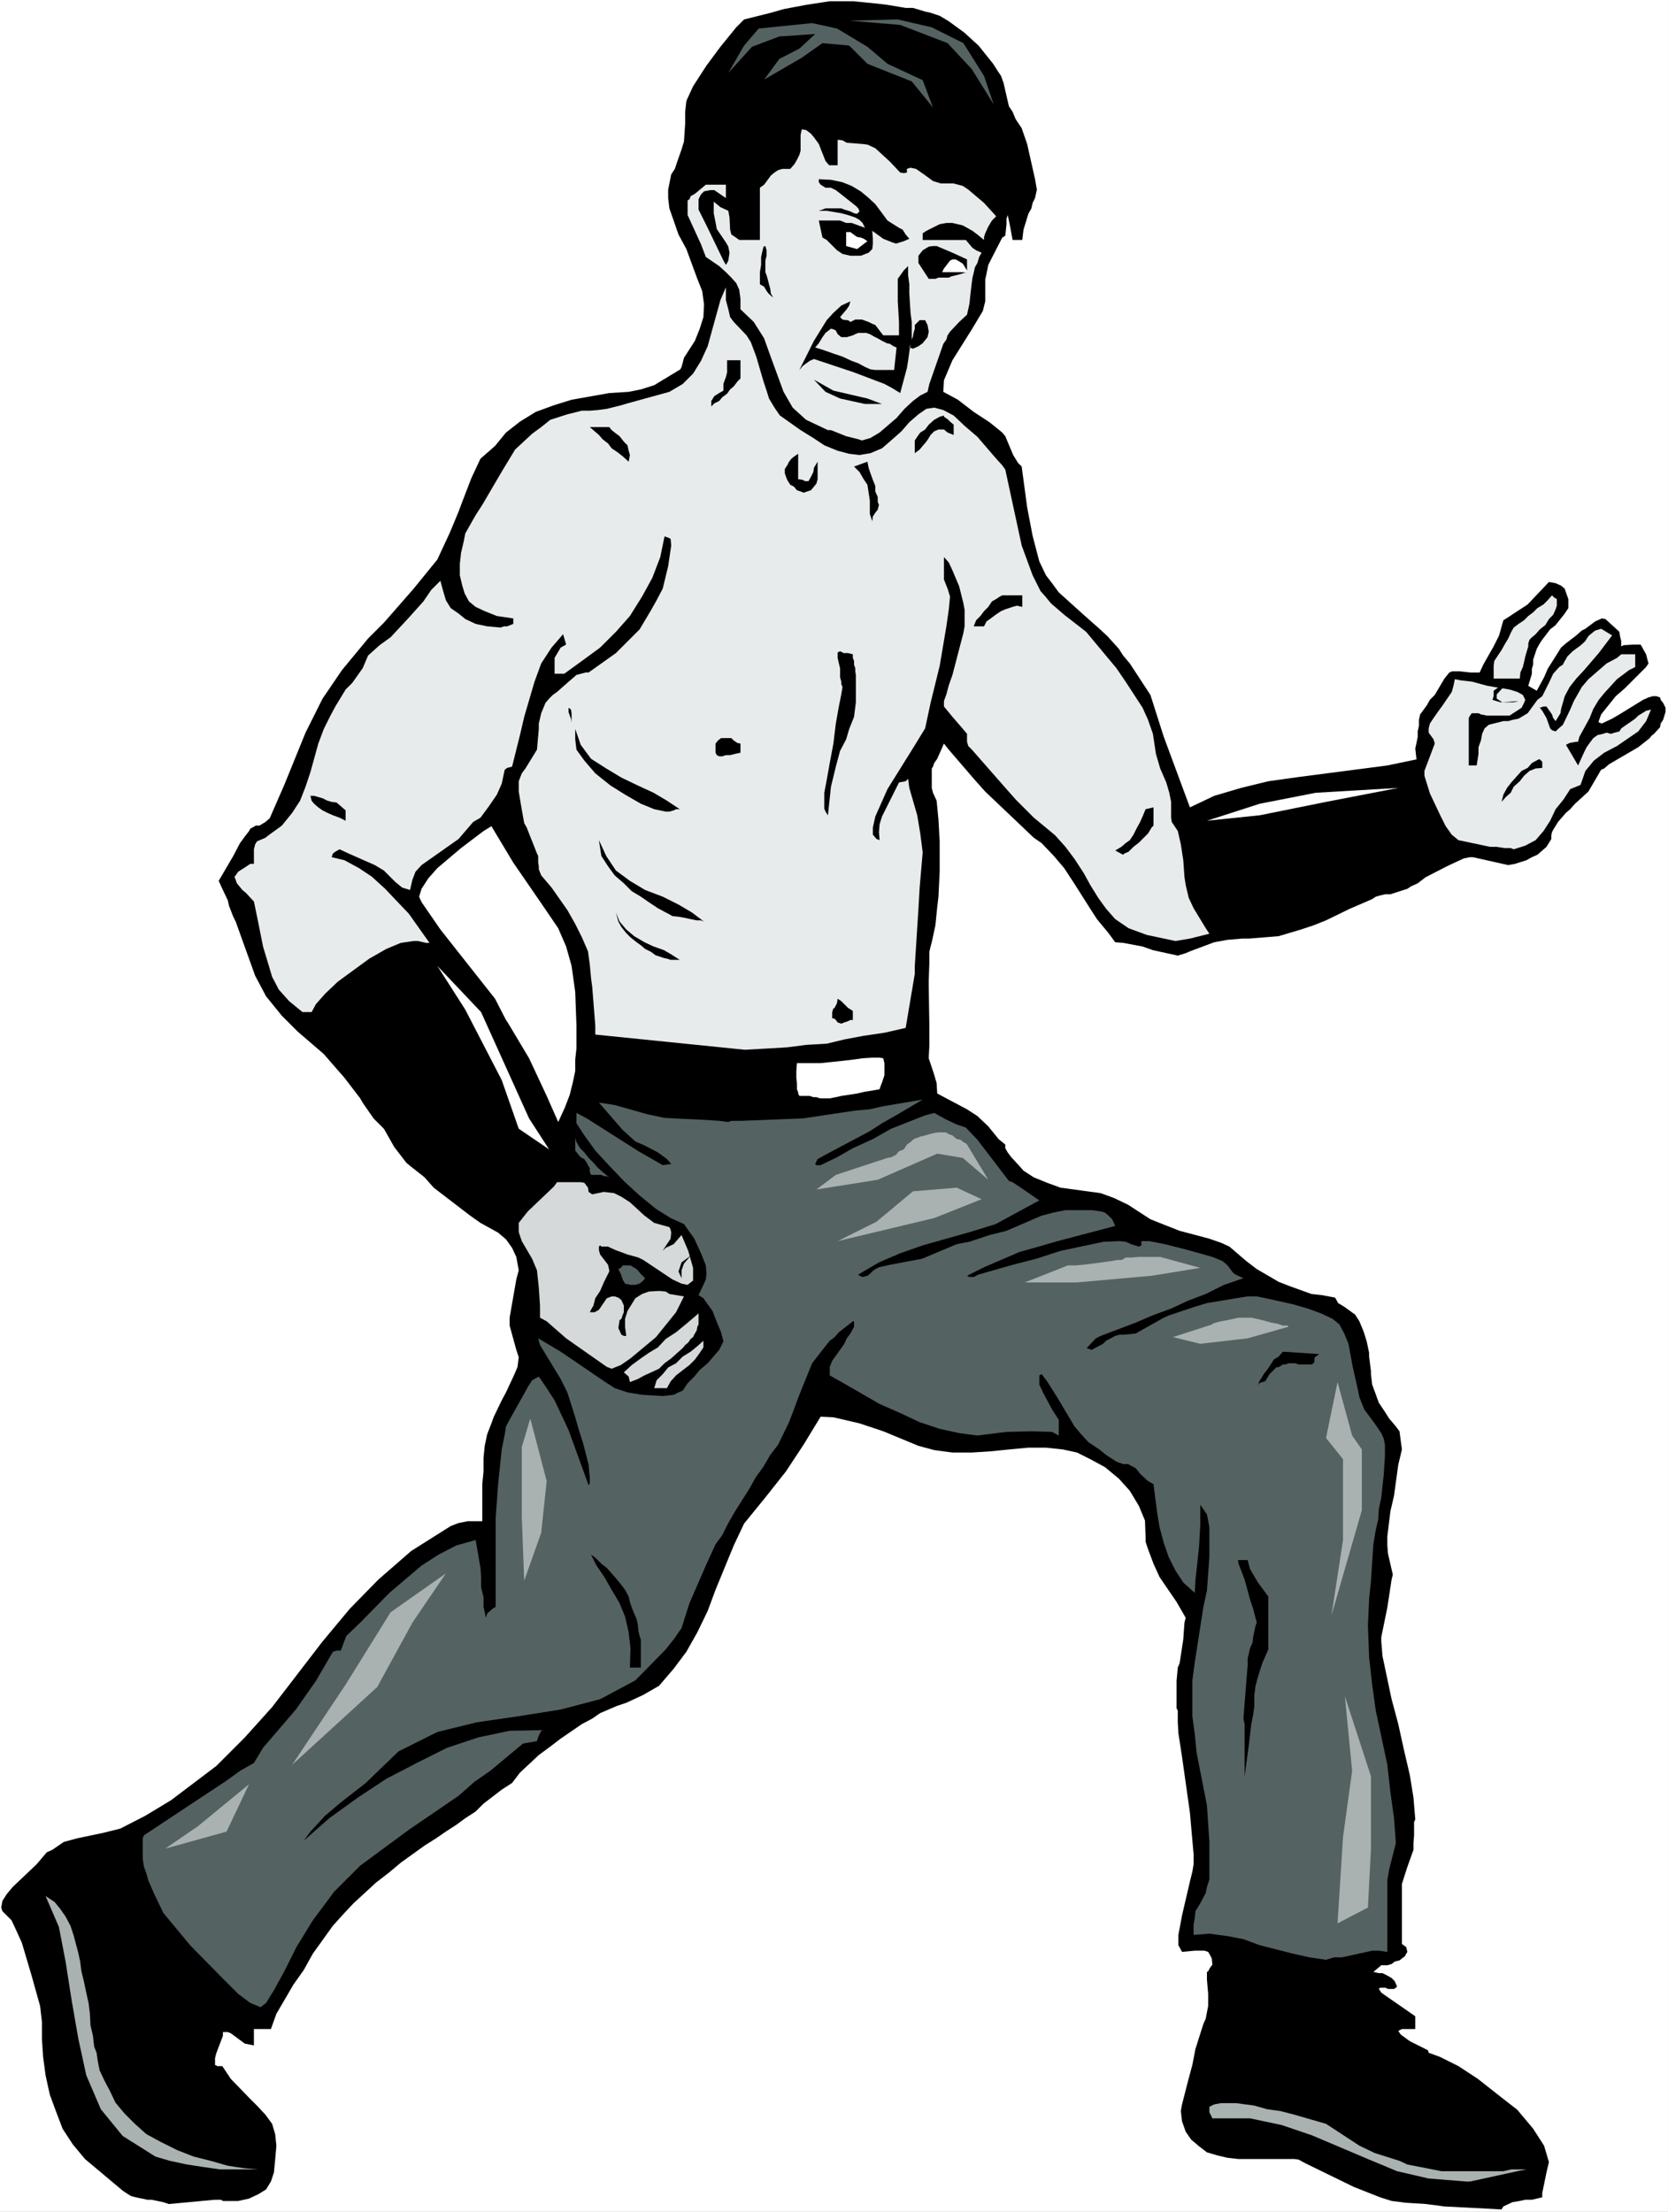 <?xml version="1.0" encoding="UTF-8" standalone="no"?>
<svg
   version="1.0"
   width="117.402mm"
   height="155.668mm"
   id="svg57"
   sodipodi:docname="Martial Arts 29.wmf"
   xmlns:inkscape="http://www.inkscape.org/namespaces/inkscape"
   xmlns:sodipodi="http://sodipodi.sourceforge.net/DTD/sodipodi-0.dtd"
   xmlns="http://www.w3.org/2000/svg"
   xmlns:svg="http://www.w3.org/2000/svg">
  <rect width="100%" height="100%" fill="#333333" stroke="none"/>
  <sodipodi:namedview
     id="namedview57"
     pagecolor="#ffffff"
     bordercolor="#000000"
     borderopacity="0.25"
     inkscape:showpageshadow="2"
     inkscape:pageopacity="0.0"
     inkscape:pagecheckerboard="0"
     inkscape:deskcolor="#d1d1d1"
     inkscape:document-units="mm" />
  <defs
     id="defs1">
    <pattern
       id="WMFhbasepattern"
       patternUnits="userSpaceOnUse"
       width="6"
       height="6"
       x="0"
       y="0" />
  </defs>
  <path
     style="fill:#ffffff;fill-opacity:1;fill-rule:evenodd;stroke:none"
     d="M 0,588.353 H 443.723 V 0 H 0 Z"
     id="path1" />
  <path
     style="fill:#000000;fill-opacity:1;fill-rule:evenodd;stroke:none"
     d="m 135.25,272.281 5.494,9.211 4.686,10.019 3.07,6.948 1.777,-3.878 1.293,-3.393 0.808,-3.232 0.646,-3.07 v -3.07 l 0.323,-2.909 v -6.14 l -0.323,-8.888 -0.97,-6.948 -1.454,-5.171 -2.101,-4.848 -3.07,-4.525 -3.878,-5.656 -5.009,-7.272 -5.817,-9.695 -2.101,1.293 -5.979,4.525 -6.302,5.333 -2.424,2.747 -1.777,2.747 -0.646,2.101 0.646,1.454 5.009,7.272 14.543,18.421 2.909,5.656 0.646,0.97 -39.428,19.876 -4.201,-5.494 -3.393,-3.878 -2.101,-2.424 -6.948,-5.979 -4.201,-4.201 -4.201,-5.171 -2.909,-5.494 -5.171,-14.382 -0.646,-1.293 -1.131,-2.909 -0.323,-1.454 -1.454,-3.07 -0.97,-2.101 3.878,-6.625 1.777,-3.393 1.293,-1.778 1.131,-1.454 0.323,-0.646 0.646,-0.323 0.808,-0.485 h 0.97 l 1.616,-0.97 1.131,-0.97 3.878,-8.888 5.656,-13.897 4.524,-9.049 5.171,-7.595 6.948,-8.403 4.201,-4.201 7.918,-9.049 6.302,-7.756 3.232,-6.948 1.293,-3.07 1.131,-2.747 0.97,-2.585 2.424,-6.302 2.424,-5.171 3.878,-3.393 2.909,-3.555 3.717,-2.909 4.201,-2.585 4.848,-1.778 4.686,-1.454 10.018,-1.778 5.171,-0.323 3.232,-0.646 3.555,-1.131 6.948,-4.201 0.323,-0.646 0.323,-1.131 0.323,-1.293 2.909,-4.525 1.293,-3.232 0.97,-3.07 0.162,-3.393 -0.485,-3.555 -1.293,-3.232 -2.909,-7.918 -2.101,-3.878 -1.293,-3.717 -1.131,-3.232 -0.323,-2.747 v -2.262 l 0.808,-4.04 0.97,-1.454 0.646,-1.939 1.131,-3.232 0.646,-2.101 0.323,-4.848 v -3.07 l 0.323,-2.909 1.777,-3.878 3.555,-5.494 3.717,-5.009 4.201,-5.171 2.101,-2.101 7.11,-1.778 3.393,-0.97 3.393,-0.646 2.585,-0.485 6.302,-0.97 h 6.14 l 6.625,0.646 2.585,0.323 4.848,0.808 h 0.97 0.97 l 3.232,0.97 1.454,0.323 2.424,0.808 2.424,1.454 4.201,3.07 2.101,1.939 1.616,1.454 3.878,4.848 1.131,1.778 0.97,1.454 0.646,1.778 1.454,6.302 0.97,1.454 0.808,1.939 1.616,2.424 1.454,4.201 2.101,9.372 0.485,2.747 -0.485,2.262 -0.646,1.293 -0.323,1.454 -0.808,1.454 -1.293,4.201 -0.323,2.747 h -2.585 l -0.646,-3.555 -0.646,-3.07 -0.323,0.97 v 1.454 l -0.323,3.07 -0.808,0.485 -3.717,7.272 -0.485,2.424 -0.323,1.454 v 3.07 1.293 1.454 l -0.646,2.585 -2.909,4.848 -5.171,8.241 -2.262,5.333 -0.162,3.07 3.878,2.101 4.201,3.232 4.201,2.747 3.393,2.747 0.808,0.97 2.101,5.009 1.293,2.101 0.97,0.97 1.454,10.827 1.454,7.595 1.777,6.787 1.777,3.717 1.616,2.101 1.777,2.424 6.625,5.979 4.201,3.717 2.101,1.939 3.07,3.393 1.131,1.778 1.777,2.101 5.494,8.403 3.555,11.15 6.948,18.745 6.464,-3.07 7.11,-2.101 7.271,-1.778 8.079,-1.131 23.592,-3.07 7.756,-1.616 -0.323,-2.909 0.323,-1.454 0.323,-1.616 v -1.454 l 0.323,-1.454 v -1.616 l 0.323,-1.454 1.777,-2.424 0.808,-1.454 1.293,-1.293 2.585,-4.363 1.293,-1.616 0.808,-0.323 h 1.939 l 2.909,0.323 h 1.293 1.131 l 0.97,-2.101 2.747,-4.848 1.454,-2.909 1.131,-4.04 1.293,-0.808 1.454,-0.97 3.717,-2.424 5.656,-5.979 1.777,0.323 1.454,0.646 0.97,0.808 0.323,0.97 0.646,1.778 v 2.424 l -0.97,1.454 -2.424,3.07 -1.454,1.131 -2.101,2.747 -0.646,0.97 -0.808,1.454 -0.97,2.909 v 1.293 l -0.323,1.131 v 1.293 l -0.97,3.232 2.262,1.293 1.939,-3.555 0.97,-2.262 3.555,-5.656 1.293,-1.131 2.747,-2.101 1.454,-1.293 0.97,-0.485 2.585,-1.939 1.777,-0.808 0.97,0.162 1.777,1.616 1.939,1.778 0.162,1.131 0.323,1.293 v 1.454 l 0.646,-0.323 2.747,-0.162 h 1.777 l 1.454,2.585 0.323,1.293 0.323,1.131 -0.646,0.97 -3.232,3.232 -2.424,2.424 -2.424,2.101 -3.878,4.848 -0.646,1.778 v 0.323 l 0.808,0.323 2.747,-1.293 1.939,-1.131 2.101,-1.293 4.201,-2.585 1.454,-0.646 1.131,-0.323 h 0.97 l 0.97,0.323 0.162,0.646 0.646,0.808 0.646,1.293 v 0.485 0.646 l -0.646,2.101 -0.646,0.97 -0.162,0.97 -1.616,1.778 -0.646,0.485 -0.485,0.646 -3.07,2.424 -7.756,4.525 -1.293,1.131 -0.808,0.323 -3.393,5.817 -3.555,3.232 -1.293,1.454 -1.131,0.97 -2.101,2.424 -1.293,2.101 -0.323,0.646 -0.162,0.808 v 0.97 l -1.293,2.101 -2.424,2.101 -1.454,0.646 -1.454,0.808 -3.07,0.97 -1.777,0.323 -9.372,-2.101 h -0.808 l -1.616,0.323 -1.777,0.808 -2.747,1.293 -5.656,2.909 -2.101,1.616 -1.777,0.808 -0.97,0.646 -4.524,1.454 h -1.293 l -1.454,0.323 -1.131,0.323 -0.97,0.646 -5.979,2.585 -6.302,3.07 -3.232,1.293 -3.393,1.131 -5.979,1.778 -7.918,0.646 h -1.777 l -3.878,0.323 -1.777,0.323 -1.777,0.323 -6.464,2.424 -1.131,0.485 -2.101,0.646 -6.625,-1.454 -2.747,-0.97 -5.171,-0.97 -2.101,-0.162 -1.777,-2.424 -3.07,-3.717 -1.777,-2.747 -4.201,-6.625 -2.747,-4.201 -2.747,-3.232 -3.232,-3.393 -2.101,-1.454 -12.927,-12.281 -2.747,-3.07 -6.948,-8.08 -1.293,-1.616 -1.777,4.04 -0.808,1.131 -0.323,0.97 -0.323,0.485 v 5.171 l 0.323,1.293 0.97,2.101 0.485,5.009 0.323,5.817 v 8.08 l -0.323,6.625 -0.323,2.747 -0.485,4.848 -0.97,4.525 -0.323,1.131 -0.323,1.454 v 3.07 l -0.162,4.525 v 1.454 l 0.162,10.342 v 5.656 l -0.162,3.07 v 0.162 l 1.454,4.363 0.646,2.262 0.162,2.747 7.918,4.201 2.747,1.778 2.909,2.747 2.747,3.393 1.777,1.454 v 0.97 l 0.646,1.131 0.97,1.293 2.101,2.262 1.131,1.293 2.747,1.778 3.555,1.454 3.555,1.293 10.665,1.454 3.555,1.293 3.717,1.778 5.979,3.878 2.424,0.97 5.332,2.101 7.918,2.101 3.232,1.131 2.101,0.97 4.524,3.878 2.747,2.101 3.07,1.778 2.747,1.616 2.909,1.131 5.817,2.101 2.909,0.323 3.393,0.646 0.808,1.454 1.616,0.97 2.909,2.101 1.131,1.778 1.131,2.747 0.808,2.585 0.646,3.07 v 0.97 l 0.485,3.878 v 0.808 l 0.323,2.747 1.777,4.848 1.616,2.424 1.131,1.778 1.777,2.101 0.97,1.293 0.646,4.848 -0.97,4.04 -1.131,8.241 -0.97,4.201 -0.808,6.625 v 2.424 l 0.162,2.101 0.323,1.454 0.97,4.201 -0.323,1.293 -1.131,7.433 -1.616,7.918 v 1.131 l 0.323,3.878 2.424,11.473 1.777,6.625 1.454,6.625 1.616,6.948 0.97,5.979 0.485,5.817 -0.323,0.646 v 1.131 0.97 1.454 l -0.162,2.101 v 1.778 l -1.616,4.525 -1.454,4.525 v 15.351 0.646 l 1.131,0.808 0.323,1.293 -0.323,0.485 -0.323,0.646 -1.454,1.131 -1.293,0.323 -0.808,0.646 -1.131,0.323 h -1.616 l -2.101,1.778 1.454,0.323 h 0.97 l 1.293,0.646 1.131,0.646 0.808,0.808 0.646,1.454 -0.323,0.323 -0.485,0.323 h -1.616 l -0.646,-0.323 h -1.454 l -0.323,0.323 0.646,0.97 1.131,0.808 7.918,5.494 v 3.393 h -2.424 -1.131 l -0.97,0.485 0.646,0.97 2.424,1.778 4.848,2.424 0.162,0.646 3.07,1.131 4.848,2.424 5.171,3.393 5.332,4.201 5.171,4.04 4.201,5.009 2.909,4.525 1.293,4.363 -0.646,2.747 -1.131,5.494 v 1.131 l -2.747,0.646 h -1.777 l -1.454,0.323 -1.939,0.323 -2.424,1.131 -0.485,0.808 -2.747,-0.162 -12.604,-0.646 -2.262,-0.323 -2.585,-0.323 -5.171,-0.323 -3.878,-0.485 -3.07,-0.97 -6.948,-2.747 -12.927,-6.302 -1.777,-0.97 -1.131,-0.162 h -14.866 l -2.909,-0.323 -2.747,-0.646 -2.747,-0.808 -2.101,-1.616 -2.101,-1.778 -1.454,-2.101 -0.97,-2.747 -0.323,-2.747 0.323,-1.778 1.616,-6.302 1.131,-4.201 0.808,-4.201 2.101,-6.625 0.646,-1.454 0.646,-3.393 v -1.778 -1.454 l -0.323,-3.717 v -2.101 l 0.323,-0.162 0.323,-0.646 0.646,-0.97 h 0.162 l -0.162,-1.778 -0.485,-0.97 -0.485,-0.808 -0.97,-0.323 h -2.585 l -3.393,0.323 -0.97,-1.778 v -2.747 l 0.97,-5.171 2.101,-9.049 0.646,-2.585 0.323,-1.939 v -0.97 -1.778 l -0.97,-10.988 -2.101,-14.866 -0.97,-6.302 -0.162,-2.909 v -3.07 l -0.323,-0.646 v -1.131 -6.14 l 0.323,-3.555 0.485,-1.131 0.97,-6.302 0.323,-4.525 0.323,-1.293 -2.424,-4.201 -4.524,-6.625 -1.616,-3.555 -1.454,-3.878 -0.646,-1.939 v -1.131 l -0.162,-4.525 -1.616,-3.878 -2.424,-4.04 -2.909,-3.232 -3.717,-3.07 -3.878,-2.101 -3.555,-1.778 -3.717,-0.808 -4.524,-0.485 h -4.686 l -5.171,0.485 -4.848,0.485 -5.009,0.323 h -5.171 l -4.848,-0.646 -4.201,-1.131 -9.372,-3.878 -6.302,-2.101 -6.948,-1.616 -3.393,-0.162 -4.524,7.433 -4.686,7.11 -5.494,6.948 -5.656,6.948 -2.747,5.817 -4.848,11.796 -2.101,5.656 -2.747,5.656 -2.909,5.171 -3.393,4.525 -3.878,4.525 -4.201,2.424 -4.524,2.101 -2.424,0.808 -4.524,1.939 -2.101,1.454 -2.747,1.454 -5.656,3.878 -2.747,2.101 -3.07,2.262 -5.009,4.686 -2.101,2.747 -2.747,1.778 -4.848,3.717 -2.101,2.101 -2.747,1.778 -2.424,1.778 -2.747,1.778 -2.585,1.778 -3.07,1.939 -6.302,4.525 -3.07,2.585 -3.555,2.747 -5.979,5.494 -2.424,2.585 -3.07,3.393 -5.332,7.433 -2.424,4.363 -2.747,3.878 -4.524,7.756 -1.454,4.04 h -4.524 v 4.363 l -2.424,-0.485 -3.717,-2.747 -0.808,-0.323 H 59.626 59.303 v 0.97 l -1.777,4.686 -0.323,1.293 v 0.808 0.97 l 0.646,0.323 h 0.646 0.646 l 2.262,3.393 4.848,5.009 2.101,2.101 2.262,2.424 1.777,2.424 0.808,2.747 0.323,3.07 -0.323,3.717 -0.323,3.393 -0.808,2.424 -1.293,2.101 -2.101,1.293 -2.424,1.131 -2.909,0.646 H 59.303 l -0.485,-0.323 h -1.777 l -12.119,1.131 -1.454,-0.485 -3.07,-0.646 h -1.131 l -3.07,-0.646 -1.293,-0.323 -0.808,-0.485 -1.454,-0.97 -10.019,-8.403 -3.232,-3.878 -2.747,-4.201 -1.777,-4.686 -1.616,-4.363 -1.131,-5.171 -0.646,-4.848 -0.323,-4.848 v -4.525 l -0.485,-4.201 -2.262,-8.08 -2.585,-8.726 -1.616,-3.555 -1.131,-2.424 -2.424,-2.424 -0.323,-0.97 0.323,-1.778 1.131,-1.778 1.616,-1.939 6.302,-5.979 2.747,-3.232 1.454,-0.646 3.07,-2.101 3.555,-0.97 6.948,-1.454 4.524,-1.131 6.625,-3.393 6.948,-4.201 11.958,-9.049 7.595,-7.595 7.271,-8.08 13.412,-17.452 7.271,-8.726 7.595,-7.756 8.726,-7.595 10.503,-6.625 2.101,-0.808 2.424,-0.485 h 3.878 v -9.857 l 0.323,-3.393 v -3.555 l 0.323,-3.232 0.646,-3.07 1.131,-2.909 0.646,-1.778 2.101,-4.363 1.131,-2.101 2.262,-4.848 0.808,-1.939 0.323,-2.585 -0.646,-1.939 -1.777,-6.464 v -2.101 l 1.777,-10.18 0.646,-2.424 -0.646,-3.555 -1.131,-2.424 -1.616,-2.262 -2.101,-1.778 -4.686,-2.585 -2.747,-1.939 -9.695,-7.433 -2.424,-2.747 -3.878,-3.07 -0.97,-0.808 -3.232,-4.201 -2.101,-3.717 -0.646,-1.131 -2.747,-2.747 -2.909,-4.201 -0.646,-1.131 z"
     id="path2" />
  <path
     style="fill:#e8ebeb;fill-opacity:1;fill-rule:evenodd;stroke:none"
     d="m 213.297,34.419 1.131,0.162 1.293,0.97 0.808,0.97 1.293,1.778 1.777,4.525 0.97,1.131 h 2.262 v -6.787 l 1.293,0.162 1.131,0.646 4.201,0.323 1.293,0.162 2.101,0.97 3.878,3.555 2.747,2.909 0.97,0.162 0.808,-0.162 v -0.485 -0.485 l 0.97,-0.323 1.454,0.323 2.101,1.454 2.424,1.778 2.101,0.646 h 2.424 0.97 l 2.424,0.646 1.454,0.97 4.201,3.555 3.232,3.555 -1.131,1.131 -0.97,1.616 -0.808,1.778 -0.323,0.97 v 0.808 l -1.777,-1.454 -1.293,-0.97 -2.585,-1.454 -2.747,-0.646 h -1.616 l -1.777,0.323 -3.555,1.778 -0.97,0.646 v 1.778 h 1.293 8.726 1.454 l 1.777,2.101 0.97,0.646 1.454,0.646 -0.646,1.131 -0.485,1.616 -0.646,1.131 -0.323,1.454 -0.323,1.293 -0.162,1.131 -0.485,4.201 -0.162,1.616 -0.646,2.909 -2.101,1.939 -2.424,2.585 -0.646,0.97 -0.323,1.131 -0.808,1.131 -3.717,10.665 -0.485,2.101 -1.939,0.97 -1.939,1.454 -2.262,2.101 -2.101,2.424 -4.524,3.878 -2.424,1.454 -2.262,0.646 -0.97,-0.323 -3.232,-0.808 -4.04,-1.616 h -0.808 l -5.817,-2.747 -3.555,-3.232 -2.424,-4.201 -3.555,-9.695 -1.616,-4.525 -2.747,-4.363 -3.555,-3.393 V 79.503 l -0.323,-2.424 -0.808,-1.778 -1.293,-1.454 -1.454,-1.454 -1.777,-1.616 -3.555,-2.424 -1.293,-3.393 -3.555,-7.756 v -3.232 -0.646 l 0.485,-0.323 0.323,-0.808 1.131,-0.646 2.909,-2.424 h 5.332 v 3.555 L 190.028,50.578 h -1.131 l -1.616,0.323 -0.808,0.808 -0.646,1.293 v 1.454 1.293 l 2.101,4.201 2.424,5.009 2.101,4.363 0.646,1.131 0.323,-0.485 0.323,-0.646 0.323,-2.101 -0.323,-1.616 -0.646,-1.131 -2.424,-3.555 -0.323,-1.778 -0.485,-2.424 v -3.07 l 1.777,1.454 2.101,0.97 0.323,1.778 0.162,3.232 0.323,1.293 0.97,0.646 1.131,0.808 h 5.494 V 49.932 l 1.131,-0.808 1.777,-2.424 0.97,-0.808 0.97,-0.646 1.131,-0.323 h 2.101 l 1.131,-1.293 0.646,-1.131 0.646,-1.293 0.323,-1.131 v -2.747 -1.454 z"
     id="path3" />
  <path
     style="fill:#ffffff;fill-opacity:1;fill-rule:evenodd;stroke:none"
     d="m 251.755,67.545 3.393,1.131 1.131,1.454 0.646,1.616 0.323,0.646 -1.131,0.485 -4.04,0.323 -2.101,-0.646 -0.646,-1.778 z"
     id="path4" />
  <path
     style="fill:#000000;fill-opacity:1;fill-rule:evenodd;stroke:none"
     d="m 217.822,47.669 3.232,0.162 3.07,0.646 2.424,0.97 2.424,1.454 1.777,1.454 2.101,1.939 1.454,1.939 1.777,2.424 3.07,1.939 0.97,0.485 0.808,1.293 0.97,1.131 -1.454,0.646 -2.101,0.646 -0.97,-0.323 -2.424,-0.97 -2.909,-2.101 0.162,2.101 v 1.454 l -0.162,1.293 -0.97,0.97 -2.101,0.808 h -2.747 l -2.101,-0.485 -1.454,-0.97 -2.747,-2.747 -1.131,-0.646 -0.97,-4.525 h 1.777 2.101 1.777 l 1.616,0.646 h 1.454 l 3.555,1.293 -0.646,-1.293 -0.808,-0.808 -1.131,-0.646 -1.939,-0.646 -1.777,-0.485 -3.878,-0.646 h -2.101 l 0.97,-0.323 0.808,-0.323 h 4.201 l 0.808,0.323 1.616,0.485 0.97,0.485 0.808,0.162 0.646,-0.646 -0.323,-0.808 -0.646,-0.646 -3.878,-3.07 -1.454,-1.131 -1.293,-0.646 h -1.454 l -1.293,-0.808 -0.485,-0.646 z"
     id="path5" />
  <path
     style="fill:#ffffff;fill-opacity:1;fill-rule:evenodd;stroke:none"
     d="m 225.093,61.728 h 1.131 l 1.293,0.97 0.485,0.323 0.97,0.162 0.808,0.323 0.97,0.646 -2.747,2.101 -2.909,-0.808 z"
     id="path6" />
  <path
     style="fill:#000000;fill-opacity:1;fill-rule:evenodd;stroke:none"
     d="m 203.602,65.444 0.323,1.131 v 1.454 l -0.323,1.293 v 1.454 0.646 0.97 l 0.323,0.808 0.323,1.131 0.323,1.293 0.323,1.131 0.162,1.293 0.646,1.131 -1.131,-0.97 -0.646,-0.808 -0.646,-1.131 -1.131,-0.646 v -0.646 -1.131 -1.454 l 0.323,-1.939 v -2.101 l 0.323,-1.454 0.323,-1.293 z"
     id="path7" />
  <path
     style="fill:#000000;fill-opacity:1;fill-rule:evenodd;stroke:none"
     d="m 248.524,65.444 h 0.646 l 4.201,1.778 3.878,1.778 v 2.909 l -1.131,-1.778 -1.293,-0.808 -0.646,-0.323 h -0.808 l -0.646,0.323 -1.616,2.101 -0.485,0.97 h 2.101 2.101 1.293 l 1.131,0.162 h -0.646 l -0.97,0.323 -2.585,0.646 -0.646,0.323 h -2.747 l -0.808,0.323 h -1.777 l -2.747,-4.201 v -0.97 -0.97 l 1.131,-1.454 1.616,-0.97 1.131,-0.162 z"
     id="path8" />
  <path
     style="fill:#000000;fill-opacity:1;fill-rule:evenodd;stroke:none"
     d="m 241.575,70.777 v 2.424 l 0.323,2.424 v 2.424 l 0.323,5.171 0.323,2.424 v 4.686 l 0.323,-0.808 0.162,-0.97 0.323,-1.131 v -0.97 l 1.293,-1.293 h 1.454 l 0.646,1.293 0.323,1.778 -0.323,1.454 -1.293,1.616 -1.131,0.808 -1.454,0.646 -0.97,-0.323 0.323,-0.97 v -0.162 l -0.646,4.686 -0.323,1.939 -1.777,6.625 -2.101,-1.293 -2.101,-1.131 -8.079,-3.07 -10.665,-3.555 -1.131,0.485 -1.777,1.293 -0.97,1.131 3.878,-7.756 3.393,-5.494 1.777,-1.939 2.101,-1.939 2.424,-1.131 -0.323,1.131 -0.646,0.97 -1.777,2.101 0.646,0.646 0.97,0.162 h 0.485 l 0.646,0.485 1.293,-0.646 h 1.777 l 1.777,0.646 0.97,0.485 0.808,0.323 2.101,2.747 h 4.201 v -2.101 -1.454 l -0.323,-5.494 v -1.939 -3.555 -0.485 l 1.616,-2.262 z"
     id="path9" />
  <path
     style="fill:#e8ebeb;fill-opacity:1;fill-rule:evenodd;stroke:none"
     d="m 193.099,76.433 v 3.393 l 0.646,2.424 0.485,2.101 0.97,1.293 3.393,3.555 1.131,1.778 1.454,3.878 1.939,6.625 0.808,2.424 0.646,2.101 1.454,2.424 1.454,2.101 5.494,3.878 3.393,2.101 2.909,1.939 3.555,1.454 3.07,0.808 2.747,0.323 2.909,-0.485 3.07,-1.293 2.424,-2.101 2.747,-2.424 2.101,-2.424 2.424,-2.101 2.101,-1.454 2.101,-0.323 2.424,0.646 2.747,1.454 2.909,2.747 3.393,2.909 5.009,5.817 1.616,1.778 0.808,1.131 4.363,20.199 2.909,7.918 2.101,4.201 1.293,1.454 1.454,1.778 3.555,3.07 5.817,4.525 3.232,3.878 4.848,5.817 2.424,3.555 4.524,6.948 1.454,3.232 1.293,3.717 0.808,5.333 1.131,3.878 1.616,3.717 0.808,2.747 0.485,2.424 v 4.201 l 0.162,1.131 1.616,2.424 0.808,3.555 0.646,4.201 0.323,4.525 0.323,2.101 0.808,3.393 1.293,2.747 3.232,5.333 0.97,1.454 -5.171,1.293 -3.878,0.646 -7.595,-1.616 -4.848,-1.778 -3.555,-2.424 -2.424,-2.747 -2.101,-2.909 -2.101,-3.393 -1.777,-3.232 -2.424,-3.717 -2.424,-3.232 -2.747,-3.07 -5.656,-4.686 -4.848,-4.848 -2.424,-2.747 -6.948,-7.918 -2.262,-2.585 -0.97,-0.97 -0.323,-1.131 v -1.293 -0.808 l -1.777,-2.101 -2.101,-2.424 -2.262,-2.747 v -1.454 l 0.646,-1.778 0.646,-2.424 0.97,-2.747 2.909,-11.15 0.323,-1.778 v -1.293 -1.131 -1.939 l -0.323,-1.778 -1.131,-4.525 -1.777,-4.201 -0.97,-2.101 -1.293,-1.454 v 5.979 l 0.646,1.616 0.323,0.808 0.646,2.101 -0.323,3.393 -0.646,4.525 -1.777,10.503 -2.424,9.857 -1.454,6.787 -3.07,5.009 -6.948,11.15 -3.232,7.272 -0.646,2.909 v 1.939 l 0.97,1.131 0.808,0.323 -0.162,-2.101 0.162,-2.101 0.646,-2.101 4.524,-9.049 1.777,-0.323 0.646,-0.646 0.323,2.424 2.101,7.272 0.808,4.848 0.646,5.009 -0.808,9.372 -0.323,5.656 -0.97,15.19 v 2.101 l -2.424,14.382 -5.656,1.293 -5.494,0.808 -5.171,0.97 -4.686,1.131 -5.494,0.323 -5.009,0.646 -5.494,0.323 -5.817,0.323 -39.751,-4.04 v -0.485 -1.939 l -0.808,-10.18 -0.323,-2.424 -0.323,-3.555 -0.485,-3.555 -1.616,-3.717 -1.777,-3.555 -2.101,-3.717 -4.201,-5.979 -2.747,-3.232 -0.646,-1.616 v -0.808 l -0.162,-0.97 v -1.778 l -0.323,-0.646 -2.747,-6.948 -0.646,-1.131 -0.323,-1.778 -0.485,-2.747 -0.646,-3.878 v -1.778 -0.97 l 0.808,-2.101 0.97,-1.293 3.07,-5.009 0.485,-5.494 v -1.454 l 0.646,-2.747 1.131,-2.747 0.97,-1.131 0.97,-0.97 1.131,-0.808 2.747,-2.424 2.424,-2.101 2.424,-0.646 h 0.808 l 7.271,-5.171 6.302,-6.302 3.07,-5.171 1.454,-2.585 1.616,-3.07 1.454,-5.979 0.808,-5.494 -0.162,-1.778 -0.646,-0.323 -0.97,-0.323 -1.131,5.494 -2.101,5.494 -2.747,5.009 -3.232,5.171 -3.717,4.201 -4.201,4.201 -4.848,3.555 -4.686,3.393 h -2.585 v -2.747 -1.454 l 1.616,-2.747 1.454,-0.808 -0.808,-2.747 -3.07,3.555 -2.747,4.201 -1.777,4.848 -2.747,9.372 -1.131,4.848 -2.101,8.403 -1.293,0.323 -0.646,0.485 -0.162,0.646 -0.646,3.07 -1.293,2.909 -2.101,3.07 -2.262,3.07 -1.939,1.131 -3.878,4.525 -9.857,6.948 -1.616,1.778 -0.808,2.101 -0.646,2.747 -2.101,-0.646 -1.777,-1.454 -3.07,-3.07 -2.424,-1.454 -6.948,-3.07 -2.424,-1.131 -1.131,0.646 -0.646,0.485 -0.323,0.97 3.393,0.808 3.878,2.101 3.393,2.262 3.555,3.232 2.909,3.07 3.393,3.555 2.747,3.878 2.747,3.878 h -0.97 l -2.101,-0.485 h -1.131 l -3.393,0.485 -3.878,1.616 -4.524,2.585 -8.403,6.14 -3.393,3.232 -2.424,2.747 -1.131,2.101 h -2.424 l -3.555,-2.909 -2.747,-3.07 -1.777,-3.393 -2.424,-8.08 -1.616,-8.08 -0.808,-3.878 -2.101,-2.262 -0.97,-0.808 -1.454,-1.778 -0.646,-1.778 0.323,-0.323 0.646,-0.97 1.777,-1.131 1.454,-0.97 h 0.97 v -3.878 l 0.323,-1.293 0.485,-0.808 2.262,-0.97 0.808,-0.646 3.555,-2.585 2.747,-3.393 2.101,-3.232 1.454,-3.717 1.293,-3.878 2.101,-7.595 1.454,-3.878 1.777,-3.555 1.293,-2.424 2.747,-4.525 1.777,-1.778 2.747,-3.878 1.454,-3.393 3.07,-2.747 2.909,-2.101 4.524,-4.848 4.201,-4.686 2.101,-3.07 2.424,-2.424 0.646,2.424 0.808,2.747 1.293,2.101 2.101,1.454 1.777,1.454 2.747,1.293 3.07,0.646 3.555,0.323 0.97,-0.323 h 0.808 l 1.616,-0.646 v -1.454 l -4.363,-0.646 -3.232,-1.293 -2.424,-1.131 -1.777,-1.454 -1.131,-2.101 -0.646,-2.101 -0.646,-2.747 v -3.07 l 0.323,-2.909 0.646,-2.747 0.485,-2.424 2.747,-4.848 1.777,-2.747 3.878,-6.625 1.616,-2.747 3.232,-5.332 4.524,-4.201 2.424,-1.778 2.424,-1.939 4.524,-1.454 3.878,-0.97 h 2.101 l 2.101,-0.162 2.424,-0.323 3.878,-0.97 1.616,-0.485 11.15,-3.07 3.555,-2.101 2.747,-2.747 2.101,-3.393 1.777,-3.878 3.393,-12.281 z"
     id="path10" />
  <path
     style="fill:#e8ebeb;fill-opacity:1;fill-rule:evenodd;stroke:none"
     d="m 221.053,87.421 0.646,0.162 0.646,0.323 0.485,0.97 0.97,0.808 h 1.454 l 1.616,-0.485 0.646,-0.323 0.808,-0.323 h 0.97 1.131 l 0.97,0.323 1.131,0.646 0.97,0.485 1.131,0.646 1.293,0.646 0.808,0.162 0.97,0.646 0.808,0.323 -0.646,5.979 h -5.009 l -1.293,-0.162 -1.454,-0.646 -1.777,-0.97 -1.777,-0.646 -2.424,-1.131 -2.424,-0.808 -2.747,-0.97 -2.101,-0.646 0.97,-1.131 0.97,-1.616 0.808,-1.131 z"
     id="path11" />
  <path
     style="fill:#000000;fill-opacity:1;fill-rule:evenodd;stroke:none"
     d="m 193.422,95.824 h 3.555 v 4.848 l -0.808,0.808 -0.97,1.293 -0.97,0.808 -0.808,1.131 -1.293,0.97 -0.808,0.97 -1.293,0.646 -0.808,0.808 v -1.454 l 0.808,-1.293 1.293,-0.808 1.131,-0.646 v -0.97 -0.808 l 0.323,-0.97 0.323,-0.808 0.323,-1.293 V 98.247 96.955 Z"
     id="path12" />
  <path
     style="fill:#000000;fill-opacity:1;fill-rule:evenodd;stroke:none"
     d="m 251.109,110.528 v 0.323 l 0.97,0.646 0.646,0.646 0.97,0.808 v 2.747 l -1.616,-0.646 -0.97,-0.808 h -1.454 l -1.131,0.485 -0.97,0.97 -0.485,0.808 -0.646,0.97 -0.97,1.131 -0.808,0.97 -1.293,0.97 v -2.585 -0.808 l 0.646,-0.97 0.808,-1.131 1.293,-0.808 0.97,-1.293 1.454,-1.293 1.454,-0.808 z"
     id="path13" />
  <path
     style="fill:#000000;fill-opacity:1;fill-rule:evenodd;stroke:none"
     d="m 156.903,113.599 h 5.171 l 0.646,0.808 0.808,0.646 1.293,0.97 1.131,1.454 0.97,0.97 0.323,1.454 0.323,1.131 -0.323,1.778 -1.616,-1.454 -1.454,-1.131 -1.454,-0.97 -0.97,-1.293 -1.454,-1.131 -0.97,-1.131 -1.131,-0.97 z"
     id="path14" />
  <path
     style="fill:#000000;fill-opacity:1;fill-rule:evenodd;stroke:none"
     d="m 212.328,120.709 v 6.787 h 0.323 l 0.97,0.162 0.485,0.323 h 0.97 l 0.646,-1.131 0.646,-1.293 0.162,-1.131 0.97,-1.616 v 1.616 1.454 1.616 l -0.323,1.131 -0.646,0.808 -0.808,0.97 -0.97,0.323 -0.97,0.323 -0.808,-0.323 -0.97,-0.323 -0.808,-0.97 -0.97,-0.485 -0.808,-1.293 -0.323,-0.808 -0.323,-0.97 v -0.323 -0.808 l 0.646,-0.97 0.485,-0.97 0.646,-0.808 0.808,-0.646 z"
     id="path15" />
  <path
     style="fill:#000000;fill-opacity:1;fill-rule:evenodd;stroke:none"
     d="m 230.749,122.809 0.323,1.616 0.485,1.454 0.646,1.778 0.646,1.616 v 1.454 l 0.646,1.454 v 1.293 l 0.323,0.808 -0.323,1.293 -0.646,0.808 -0.646,0.97 -0.162,1.293 -0.646,-1.939 v -1.778 -1.778 l -0.323,-2.101 -0.323,-2.101 -0.97,-1.454 -1.131,-1.939 -1.454,-1.454 z"
     id="path16" />
  <path
     style="fill:#000000;fill-opacity:1;fill-rule:evenodd;stroke:none"
     d="m 266.621,158.359 h 5.332 v 3.07 l -1.454,-0.323 -1.131,0.323 -1.939,0.646 -1.131,0.485 -1.454,0.97 -1.293,0.97 -1.131,0.808 -0.646,1.293 h -2.747 l 0.646,-1.616 1.131,-1.131 0.97,-1.293 1.131,-1.131 0.97,-1.454 1.131,-0.646 0.97,-0.646 z"
     id="path17" />
  <path
     style="fill:#e8ebeb;fill-opacity:1;fill-rule:evenodd;stroke:none"
     d="m 412.859,158.359 0.646,0.646 0.646,0.323 v 0.646 1.131 l -0.323,0.97 -0.646,1.454 -1.131,1.131 -0.97,1.616 -1.454,1.131 -1.131,1.293 -0.97,0.808 -0.646,0.646 -0.323,0.97 v 0.808 l -0.485,1.616 -0.323,1.131 -0.323,1.454 -0.323,1.293 -0.646,1.454 -0.162,1.616 h -6.948 v -2.585 -0.808 l 0.162,-1.293 0.97,-1.454 0.97,-1.454 0.808,-1.454 0.97,-1.616 0.808,-1.778 0.646,-1.131 1.293,-0.97 1.454,-0.97 1.131,-1.131 1.293,-0.97 1.131,-1.131 1.616,-0.97 1.131,-1.131 z"
     id="path18" />
  <path
     style="fill:#e8ebeb;fill-opacity:1;fill-rule:evenodd;stroke:none"
     d="m 425.948,167.247 2.909,1.778 -3.555,4.686 -3.878,4.525 -2.101,2.262 -1.777,2.262 -1.293,2.424 -0.97,3.393 -0.162,1.131 -1.293,2.101 -0.646,-0.808 -0.323,-0.97 -1.454,-2.101 h -0.808 l -0.97,0.323 0.646,0.808 1.131,1.939 0.97,2.747 0.485,0.485 0.97,0.323 0.646,-0.646 1.293,-1.131 1.939,-4.04 0.97,-2.262 2.101,-3.717 1.777,-2.101 4.848,-4.201 2.747,-1.454 1.131,-0.97 h 3.717 v 3.393 l -1.616,0.808 -3.232,2.424 -3.393,3.717 -1.454,1.778 -1.454,2.424 -0.97,2.424 -2.747,5.009 -0.323,1.293 h -0.485 l -1.777,0.323 -0.97,0.485 3.232,5.494 1.616,-3.555 0.646,-1.293 0.808,-1.131 0.97,-1.293 1.131,-0.808 1.454,-0.323 0.97,-0.323 1.131,0.323 0.97,-0.323 1.293,-0.323 0.485,-0.808 3.717,-2.585 0.808,-0.808 2.101,-1.293 1.293,-0.323 -1.293,3.07 -2.101,2.747 -5.656,3.878 -3.393,1.778 -2.747,2.101 -2.262,2.747 -1.293,3.717 -2.747,1.131 -1.777,2.747 -2.101,2.585 -1.454,3.07 -1.777,2.747 -2.101,2.424 -2.747,1.454 -3.07,0.97 -0.808,-0.323 h -1.616 l -2.101,-0.323 h -1.777 l -4.524,-0.97 -3.878,-0.808 -1.777,-1.454 -1.616,-2.262 -1.454,-2.909 -2.747,-5.817 -1.454,-4.686 v -1.293 l 2.747,-7.272 -0.323,-1.131 -1.293,-1.778 v -1.131 l 0.323,-1.293 0.97,-1.454 1.131,-1.616 1.293,-1.778 2.424,-3.555 0.485,-1.778 0.323,-1.616 1.616,0.323 2.909,0.323 4.201,1.131 5.817,0.97 2.101,0.646 1.454,0.808 0.646,1.293 -0.323,0.808 -0.646,1.293 -3.232,2.101 h -5.979 l -1.616,-0.323 -0.646,-0.323 h -0.808 -0.97 l -0.485,0.646 -0.323,0.646 v 1.131 11.473 h 2.101 l 0.485,-3.07 v -1.778 l 0.646,-1.778 0.323,-1.778 0.646,-1.454 1.131,-0.97 3.878,-0.97 h 1.293 l 1.131,-0.323 1.616,-0.323 2.424,-1.454 2.585,-3.555 1.293,-0.97 1.777,-3.555 1.131,-2.424 1.616,-1.778 0.97,-0.646 0.485,-0.97 0.323,-0.485 0.323,-0.646 1.454,-1.454 1.777,-1.293 0.97,-0.808 0.646,-0.646 0.808,-1.293 0.97,-0.808 0.808,-0.646 z"
     id="path19" />
  <path
     style="fill:#000000;fill-opacity:1;fill-rule:evenodd;stroke:none"
     d="m 226.871,174.034 v 0.97 l 0.323,0.808 v 0.97 l 0.323,0.97 v 0.808 l 0.162,0.97 v 0.97 0.808 5.494 l -0.485,3.878 -1.293,3.232 -0.808,2.747 -1.616,3.07 -1.131,4.201 -1.293,5.333 -0.808,7.595 -0.646,-0.97 -0.323,-0.808 v -1.293 -0.808 -2.101 l 0.646,-3.393 0.808,-4.525 0.97,-5.171 0.646,-5.333 0.808,-4.525 0.646,-3.232 0.323,-1.939 -0.323,-0.808 v -0.646 l -0.323,-1.131 v -0.97 -1.454 l -0.323,-1.293 -0.323,-1.454 v -1.454 l 0.646,-0.323 0.97,0.485 h 1.131 z"
     id="path20" />
  <path
     style="fill:#000000;fill-opacity:1;fill-rule:evenodd;stroke:none"
     d="m 151.247,188.254 0.646,0.485 0.162,0.97 v 1.293 1.131 l -0.162,-0.97 -0.323,-0.808 -0.323,-0.97 z"
     id="path21" />
  <path
     style="fill:#000000;fill-opacity:1;fill-rule:evenodd;stroke:none"
     d="m 153.025,193.909 1.454,4.201 2.747,3.717 4.04,2.585 4.04,2.424 4.363,2.101 4.201,1.939 3.555,2.101 3.393,2.262 h -0.97 l -0.646,0.323 -1.131,0.323 h -0.97 l -3.07,-0.646 -3.555,-1.454 -4.201,-2.424 -3.878,-2.424 -4.04,-3.232 -2.909,-3.393 -2.101,-2.909 -0.323,-2.747 z"
     id="path22" />
  <path
     style="fill:#000000;fill-opacity:1;fill-rule:evenodd;stroke:none"
     d="m 193.422,196.333 h 1.131 l 0.646,0.646 0.97,0.646 0.808,0.162 v 2.424 l -1.454,0.323 -1.293,0.323 h -1.131 l -0.97,0.323 h -0.808 l -0.646,-0.323 -0.323,-0.646 v -0.808 -1.616 l 0.646,-0.808 0.808,-0.646 z"
     id="path23" />
  <path
     style="fill:#000000;fill-opacity:1;fill-rule:evenodd;stroke:none"
     d="m 409.304,201.989 h 0.323 l 0.646,0.646 v 0.646 0.97 l -1.777,0.162 -1.616,0.646 -1.454,1.293 -1.131,1.454 -1.616,1.454 -0.808,1.616 -1.293,1.131 -1.131,1.293 0.485,-1.939 0.97,-1.778 1.131,-1.454 1.293,-1.454 1.454,-1.616 1.616,-0.808 1.131,-1.293 z"
     id="path24" />
  <path
     style="fill:#000000;fill-opacity:1;fill-rule:evenodd;stroke:none"
     d="m 82.572,211.684 h 0.97 l 1.131,0.323 1.131,0.323 1.293,0.646 1.131,0.323 1.293,0.162 1.131,0.97 1.293,1.131 v 2.747 l -1.616,-0.808 -1.777,-0.646 -1.454,-0.646 -1.293,-0.646 -1.131,-0.808 -1.131,-0.97 -0.646,-0.808 z"
     id="path25" />
  <path
     style="fill:#000000;fill-opacity:1;fill-rule:evenodd;stroke:none"
     d="m 306.857,214.755 v 4.848 l -0.485,0.485 -0.97,1.616 -1.131,1.131 -1.293,1.293 -1.454,1.131 -1.293,1.293 -1.131,0.485 -0.323,0.323 -2.101,-1.131 1.616,-0.97 1.131,-0.97 1.131,-0.808 0.97,-1.454 0.808,-1.616 0.97,-1.778 0.646,-1.454 0.808,-1.939 z"
     id="path26" />
  <path
     style="fill:#000000;fill-opacity:1;fill-rule:evenodd;stroke:none"
     d="m 222.831,265.656 0.97,0.646 0.808,0.808 0.97,0.97 1.293,0.808 v 2.424 h -0.646 l -0.646,0.323 -0.97,0.323 -0.808,0.323 -0.97,-0.323 -0.485,-0.646 -0.323,-0.323 -0.646,-0.162 v -0.97 -0.646 l 0.323,-0.97 0.323,-0.162 0.646,-1.293 z"
     id="path27" />
  <path
     style="fill:#ffffff;fill-opacity:1;fill-rule:evenodd;stroke:none"
     d="m 233.981,281.33 0.97,0.162 0.323,1.293 v 0.808 0.646 0.97 0.808 l -0.323,0.97 -0.323,0.97 -0.323,0.808 -0.323,0.97 -1.777,0.323 -2.101,0.323 -2.101,0.485 -2.101,0.323 -2.101,0.323 -1.454,0.323 -1.616,0.323 h -0.808 -0.97 -0.808 l -0.97,-0.323 h -0.808 l -0.97,-0.323 h -0.97 -0.808 -0.97 l -0.323,-0.646 v -0.323 l -0.323,-0.808 v -0.323 -1.293 l -0.162,-1.454 v -1.778 l 0.162,-2.101 h 3.07 3.232 l 3.07,-0.323 3.07,-0.323 2.747,-0.323 2.262,-0.323 2.585,-0.162 z"
     id="path28" />
  <path
     style="fill:#556262;fill-opacity:1;fill-rule:evenodd;stroke:none"
     d="m 245.453,292.48 -3.555,2.101 -3.555,2.101 -3.717,2.101 -3.232,2.101 -10.665,5.656 -3.232,1.778 -0.646,1.293 0.323,0.323 h 1.131 l 1.293,-0.646 3.07,-1.454 4.201,-2.424 5.332,-2.424 4.848,-2.747 9.049,-3.555 2.424,-0.646 3.232,1.778 2.747,1.293 2.424,0.808 3.07,3.232 8.403,10.988 0.97,0.323 2.909,1.939 4.201,2.909 -5.979,3.232 -5.656,3.07 -6.787,2.101 -12.604,3.555 -5.979,2.101 -5.656,2.424 -5.494,3.232 0.323,0.323 0.808,0.323 1.293,-0.323 0.646,-0.485 0.646,-0.646 0.808,-0.646 0.97,-0.485 2.909,-0.646 8.564,-1.616 9.211,-3.878 1.616,-0.323 1.777,-0.323 5.332,-1.778 4.524,-1.131 9.372,-4.04 3.07,-0.808 3.232,-0.646 h 4.848 0.808 1.293 l 2.424,0.323 1.131,0.323 0.97,0.808 0.97,0.97 0.808,1.778 -15.351,4.04 -5.009,1.454 -5.171,1.454 -9.372,4.04 -4.524,2.262 0.646,0.323 h 1.131 l 1.293,-0.646 9.049,-2.585 6.302,-1.616 6.464,-2.101 11.473,-2.424 4.201,-0.162 1.616,0.162 0.808,0.323 0.646,0.323 2.101,0.646 0.646,-0.323 v -0.646 -0.485 h 0.97 1.131 l 4.201,0.808 6.302,1.616 6.302,1.778 2.747,1.131 1.293,1.131 1.454,1.939 0.646,0.485 2.101,0.97 -5.171,1.778 -4.848,2.424 -4.686,1.778 -4.524,2.101 -4.848,1.778 -4.524,1.939 -9.372,3.555 -1.293,0.646 -2.424,2.585 1.293,0.485 3.07,-1.616 0.808,-0.808 2.424,-1.293 1.131,-0.323 h 1.293 l 3.07,-0.323 0.808,-0.485 6.625,-3.717 1.454,-0.646 6.787,-2.262 3.232,-0.97 8.726,-1.454 2.101,-0.323 h 2.424 l 2.424,0.485 7.271,1.616 3.878,1.131 3.555,1.293 3.07,1.454 1.777,1.454 1.293,2.424 1.131,2.747 1.131,6.14 1.293,5.656 0.485,2.424 1.293,3.232 2.747,3.717 1.777,2.585 0.646,1.454 0.323,1.616 v 0.808 2.262 l -0.323,5.009 -0.646,5.979 -0.646,3.07 -0.162,2.747 -0.646,2.747 -0.646,3.878 -0.323,4.848 -0.323,5.009 -0.485,4.686 -0.323,7.11 0.323,8.403 0.808,7.272 0.97,6.948 3.07,14.382 0.808,7.272 0.97,6.948 0.485,6.625 -1.777,6.948 -0.485,2.909 v 2.101 0.97 0.97 15.028 l -2.262,-0.323 h -1.777 l -8.079,1.778 h -2.101 l -2.101,0.646 -4.363,-0.646 -4.363,-0.97 -8.887,-2.262 -4.363,-1.616 -4.201,-0.808 -4.848,-0.646 -4.201,0.323 v -2.747 l 0.323,-1.778 0.162,-1.778 1.293,-2.101 1.454,-2.747 0.323,-1.616 0.646,-1.939 v -4.04 -3.878 -2.101 l -0.323,-4.848 -0.323,-4.848 -2.747,-14.058 -0.485,-4.848 -0.646,-4.848 v -9.534 l 0.646,-4.848 2.262,-14.543 0.97,-4.525 0.646,-8.888 v -7.918 l -0.323,-1.778 -0.323,-1.616 -0.97,-1.454 -0.808,-1.131 v 2.585 2.747 l -0.323,5.817 -0.97,9.049 -0.162,3.232 -3.07,-2.747 -2.101,-3.232 -1.777,-3.555 -1.293,-3.717 -1.131,-4.201 -0.646,-3.878 -0.97,-7.595 -1.454,-0.808 -2.101,-1.939 -1.131,-1.454 -2.101,-1.131 h -1.293 l -1.777,-0.646 -2.747,-1.778 -1.777,-1.454 -2.909,-1.939 -1.939,-2.101 -1.777,-2.101 -4.524,-7.595 -2.747,-4.363 -1.454,-1.939 -0.646,0.323 v 2.424 l 0.97,2.101 2.424,4.525 1.777,2.747 v 4.201 l -1.777,-0.97 -5.494,-0.162 -6.625,0.162 -7.756,0.97 -4.848,-0.646 -5.171,-1.131 -5.332,-1.778 -5.171,-2.424 -5.494,-2.424 -9.534,-5.494 -3.717,-2.101 v -2.262 l 0.646,-1.616 3.232,-4.525 0.646,-1.454 0.97,-1.293 0.97,-1.778 v -1.454 h -0.323 l -3.717,2.909 -1.131,1.293 -1.293,0.97 -1.939,2.424 -2.747,3.555 -2.424,5.979 -1.293,3.232 -1.131,3.07 -1.293,3.393 -2.909,5.979 -2.101,2.747 -1.777,3.07 -2.101,2.909 -1.616,2.909 -3.878,6.14 -1.777,3.07 -1.616,3.232 -1.777,2.424 -2.585,5.656 -4.363,10.019 -2.101,6.625 -0.808,1.131 -0.97,1.454 -2.424,3.07 -8.079,8.241 -9.372,5.009 -10.503,2.747 -11.15,1.778 -11.15,1.616 -10.503,2.585 -10.342,5.171 -8.726,8.403 -6.625,5.171 -2.101,1.778 -2.101,1.778 -3.878,4.201 -1.777,2.424 6.787,-5.979 7.595,-5.494 7.595,-5.009 8.079,-4.201 8.079,-4.04 8.241,-2.747 8.403,-1.778 9.049,-0.162 -0.646,0.162 -0.808,1.616 -0.323,1.131 -3.717,0.646 -8.726,7.272 -4.201,2.909 -4.201,3.717 -13.25,9.049 -12.927,9.534 -6.948,6.948 -5.656,7.595 -4.363,7.11 -3.232,6.464 -2.747,5.009 -2.101,3.393 -1.454,1.131 -2.747,-1.131 -3.232,-2.424 -4.201,-4.201 -8.564,-8.726 -7.11,-8.564 -2.424,-5.009 -1.616,-3.717 -0.485,-1.778 -0.646,-1.778 -0.323,-2.101 v -5.494 l 0.323,-0.808 21.976,-14.543 3.555,-2.585 3.717,-2.101 2.424,-4.04 8.726,-10.18 5.332,-7.595 4.524,-7.756 0.97,-0.323 h 1.131 l 1.454,-3.878 3.717,-3.555 7.756,-7.918 8.564,-7.272 4.524,-2.909 4.686,-2.424 5.171,-1.454 1.293,7.433 0.162,2.424 v 2.747 l 0.646,2.585 v 2.585 l 0.646,2.909 0.323,-1.131 1.454,-1.293 0.808,-0.485 V 403.816 l 0.646,-9.049 0.97,-9.211 0.808,-4.04 0.323,-2.101 1.939,-3.555 2.909,-5.171 0.97,-1.778 1.131,-1.778 1.777,-0.97 2.101,3.07 2.101,3.232 3.717,7.918 5.332,14.705 0.323,-0.646 v -1.131 l -0.323,-3.717 -1.454,-5.656 -1.131,-3.555 -0.97,-3.393 -2.101,-6.625 -1.777,-3.555 -5.494,-9.049 -0.485,-1.778 5.979,3.555 11.634,7.918 2.747,1.778 3.393,1.131 3.878,0.646 5.494,0.323 2.909,-0.323 1.293,-0.646 1.131,-0.485 1.293,-1.939 1.777,-1.778 1.454,-1.778 2.101,-1.778 3.07,-3.555 1.131,-2.262 -0.646,-2.424 -1.454,-3.555 -0.808,-2.101 -1.293,-1.778 -1.131,-1.616 -1.293,-0.808 1.293,-2.747 0.646,-1.454 0.162,-1.454 -0.162,-2.262 -1.293,-3.232 -1.777,-3.878 -2.747,-3.878 -3.555,-1.616 -3.878,-2.424 -4.363,-3.555 -3.878,-3.555 -4.201,-4.363 -3.717,-4.04 -2.909,-4.04 -2.101,-3.232 v -2.747 l 2.747,1.454 13.735,8.726 6.464,3.717 2.262,-0.323 -1.131,-1.293 -2.424,-1.778 -3.393,-1.778 -2.585,-1.131 -3.393,-3.07 -6.302,-7.272 4.201,0.646 8.564,2.424 4.524,0.97 2.585,0.162 6.948,0.323 5.171,0.323 2.424,0.323 0.808,-0.323 h 2.747 l 16.32,-0.646 14.058,-2.101 3.717,-0.323 3.555,-0.808 z"
     id="path29" />
  <path
     style="fill:#556262;fill-opacity:1;fill-rule:evenodd;stroke:none"
     d="m 153.025,302.66 0.323,1.131 0.97,1.616 1.131,1.131 1.131,1.454 1.293,1.293 1.131,1.293 1.616,1.454 1.454,1.131 -0.808,-0.323 h -0.646 l -0.646,-0.323 h -0.646 -0.323 -0.646 -0.485 -0.646 l -0.323,-0.808 v -0.97 l -0.485,-0.808 -0.323,-0.646 -0.646,-0.97 -0.97,-0.485 -0.808,-0.97 -0.646,-0.808 z"
     id="path30" />
  <path
     style="fill:#d5d9d9;fill-opacity:1;fill-rule:evenodd;stroke:none"
     d="m 148.177,314.456 h 6.302 l 0.97,0.162 0.97,1.293 0.162,1.131 0.97,0.646 3.07,-0.646 2.747,0.323 1.939,0.97 2.262,1.454 3.878,3.555 2.585,1.939 4.04,1.131 0.323,0.646 0.162,0.808 -0.162,1.616 -1.616,2.424 -0.485,0.808 0.808,-0.808 2.101,-0.97 2.101,-2.424 1.777,4.201 1.293,4.525 v 1.778 1.616 l -0.646,0.485 -0.808,0.646 -1.616,-0.323 -2.424,-1.131 -7.756,-5.171 -1.293,-0.646 -2.909,-0.808 -3.07,-1.131 -1.454,-0.646 -0.646,-0.323 h -1.777 l -0.323,-0.323 -0.323,0.323 v 0.97 l 0.323,1.131 2.101,2.747 0.323,1.454 v 0.323 l -1.454,2.909 -0.97,2.262 -1.293,1.939 -0.485,1.939 -0.646,1.131 -0.323,0.646 h 1.293 l 1.131,-0.646 2.101,-3.07 1.293,-0.485 h 0.808 l 0.97,0.323 0.808,0.646 0.646,1.454 v 0.485 1.293 l -0.323,0.808 -0.323,0.97 -0.485,0.323 -0.323,2.101 0.808,1.778 0.646,0.323 h 0.646 l -0.323,-2.424 v -2.101 l 0.646,-2.101 2.101,-3.393 1.777,-1.131 1.777,-0.646 2.747,-0.162 1.777,0.162 0.97,0.646 3.878,0.646 -2.101,4.201 -5.332,6.625 -6.787,5.656 -2.585,1.778 -2.424,0.97 -1.293,-0.485 -4.848,-3.393 -5.979,-4.201 -5.171,-4.525 -1.777,-0.97 v -3.232 l -0.323,-4.848 -0.485,-4.525 -1.293,-3.07 -2.747,-4.686 -0.808,-2.424 v -0.97 -1.454 l 2.424,-3.07 6.948,-6.625 z"
     id="path31" />
  <path
     style="fill:#556262;fill-opacity:1;fill-rule:evenodd;stroke:none"
     d="m 166.598,336.594 h 1.131 l 1.616,0.97 1.131,1.293 1.131,1.131 -0.485,0.646 -0.97,0.808 -1.131,0.323 h -1.293 l -1.454,-0.323 -0.646,-1.131 -0.485,-1.454 -0.646,-1.293 0.646,-0.323 0.162,-0.162 0.323,-0.485 z"
     id="path32" />
  <path
     style="fill:#d5d9d9;fill-opacity:1;fill-rule:evenodd;stroke:none"
     d="m 185.827,349.36 v 2.909 l -0.323,0.646 -0.162,0.97 -0.485,0.808 -0.485,0.97 -0.646,0.485 -0.646,0.97 -0.808,0.646 -0.646,0.808 -1.454,1.293 -1.616,1.454 -1.777,1.293 -1.454,1.454 -2.101,0.97 -1.777,0.808 -1.777,0.97 -2.101,0.808 -0.323,-1.454 -1.293,-1.131 2.101,-1.939 2.424,-1.778 2.101,-1.454 2.424,-1.454 2.101,-2.262 2.747,-1.778 2.747,-2.262 z"
     id="path33" />
  <path
     style="fill:#d5d9d9;fill-opacity:1;fill-rule:evenodd;stroke:none"
     d="m 187.12,356.632 v 1.778 l -0.97,1.454 -1.293,1.778 -1.454,1.454 -2.101,1.616 -1.454,1.131 -1.454,1.616 -0.97,1.778 h -3.393 l 0.646,-2.101 1.616,-1.616 1.454,-1.778 2.101,-1.131 1.777,-1.778 2.101,-1.293 1.777,-1.454 z"
     id="path34" />
  <path
     style="fill:#000000;fill-opacity:1;fill-rule:evenodd;stroke:none"
     d="m 341.275,359.54 9.695,0.646 -0.97,0.646 -0.323,0.485 v 0.97 l -0.646,0.646 h -0.808 -0.97 -0.808 -0.97 l -0.97,-0.323 h -0.808 -0.97 l -0.646,0.323 h -0.808 l -0.97,0.646 -0.808,0.162 -0.646,0.646 -1.131,1.131 -0.97,1.616 -0.323,0.323 -0.646,0.162 -0.808,0.323 -0.323,0.646 0.323,-1.131 0.646,-0.97 0.646,-1.131 0.808,-0.97 0.97,-1.454 0.808,-1.293 1.293,-0.808 z"
     id="path35" />
  <path
     style="fill:#000000;fill-opacity:1;fill-rule:evenodd;stroke:none"
     d="m 157.226,413.512 1.131,0.808 1.616,1.616 1.454,1.131 1.293,1.454 1.131,1.293 1.454,1.778 0.97,1.293 0.97,1.778 0.323,1.454 0.485,1.454 0.646,1.616 0.646,1.454 0.323,1.454 0.162,1.778 0.323,1.293 0.323,0.97 v 7.433 h -2.909 l 0.162,-5.171 -0.485,-4.201 -0.97,-4.201 -1.454,-3.555 -2.101,-3.555 -1.939,-3.393 -2.101,-3.07 z"
     id="path36" />
  <path
     style="fill:#000000;fill-opacity:1;fill-rule:evenodd;stroke:none"
     d="m 329.318,414.966 h 2.585 l 0.646,2.424 2.101,3.555 2.747,3.717 v 14.058 l -1.616,3.717 -1.131,3.555 -0.646,2.424 -0.323,2.424 v 2.909 l -0.323,2.424 -0.485,2.424 -0.646,5.494 -1.131,8.403 v -13.897 l -0.323,-1.454 0.808,-10.18 0.323,-4.04 v -0.485 -1.293 l 0.646,-2.747 0.646,-1.454 0.162,-1.454 0.646,-3.07 0.323,-0.808 -0.97,-3.717 -0.808,-2.424 -1.454,-5.332 -1.616,-4.201 z"
     id="path37" />
  <path
     style="fill:#aab1b1;fill-opacity:1;fill-rule:evenodd;stroke:none"
     d="m 12.119,504.326 2.424,1.616 1.454,1.778 1.454,2.101 1.293,2.424 0.808,2.424 0.646,2.424 0.646,2.424 0.485,2.262 0.323,2.585 0.646,2.585 0.646,3.07 0.646,2.909 0.323,2.747 0.162,3.07 0.646,2.747 0.323,2.909 0.646,1.616 0.323,2.262 0.485,2.424 1.293,2.747 1.454,2.747 1.454,3.07 2.424,2.909 2.747,2.747 3.07,2.747 3.878,2.101 4.201,2.101 4.524,1.778 4.524,1.131 4.524,1.293 4.201,0.646 3.878,0.323 h -0.808 -2.262 -3.232 -3.878 l -4.524,-0.646 -4.201,-0.646 -4.524,-0.97 -3.878,-1.131 -8.726,-5.494 -5.817,-7.11 -3.878,-9.049 -2.101,-9.695 -1.777,-10.18 -1.616,-10.342 -1.777,-9.211 z"
     id="path38" />
  <path
     style="fill:#aab1b1;fill-opacity:1;fill-rule:evenodd;stroke:none"
     d="m 327.702,559.428 h 1.131 l 4.848,0.646 3.393,0.97 3.555,0.485 3.717,0.97 8.403,2.424 8.887,5.817 4.04,1.939 6.625,2.101 2.101,0.97 6.625,1.293 2.424,0.485 h 5.817 4.363 3.717 2.585 l 2.101,-0.485 h 2.747 1.293 l -2.424,0.485 -12.604,2.747 h -0.97 l -10.018,-0.808 -8.403,-1.939 -7.756,-3.232 -14.866,-6.302 -8.079,-2.747 -8.403,-1.778 h -10.019 l -0.808,-1.616 V 560.398 l 1.293,-0.646 1.777,-0.323 z"
     id="path39" />
  <path
     style="fill:#000000;fill-opacity:1;fill-rule:evenodd;stroke:none"
     d="m 216.529,100.994 5.171,2.909 9.049,2.101 3.878,1.454 h -4.524 l -6.625,-1.454 -3.878,-1.778 z"
     id="path40" />
  <path
     style="fill:#000000;fill-opacity:1;fill-rule:evenodd;stroke:none"
     d="m 183.726,334.009 -2.424,1.778 -0.808,2.424 0.808,1.778 v -2.101 l 0.646,-1.778 z"
     id="path41" />
  <path
     style="fill:#000000;fill-opacity:1;fill-rule:evenodd;stroke:none"
     d="m 399.124,182.436 -1.777,1.293 v 1.454 l -0.323,0.97 2.101,0.646 h 3.555 l 1.293,-0.323 -4.363,0.323 -1.454,-0.97 v -1.131 l 2.101,-2.262 z"
     id="path42" />
  <path
     style="fill:#ffffff;fill-opacity:1;fill-rule:evenodd;stroke:none"
     d="m 116.344,256.93 11.634,12.281 12.766,28.278 5.332,8.241 -8.079,-5.494 -4.524,-12.927 -9.695,-18.745 z"
     id="path43" />
  <path
     style="fill:#ffffff;fill-opacity:1;fill-rule:evenodd;stroke:none"
     d="m 321.077,218.31 14.058,-4.525 14.866,-2.909 21.976,-1.293 -19.229,3.717 -17.613,3.555 z"
     id="path44" />
  <path
     style="fill:#556262;fill-opacity:1;fill-rule:evenodd;stroke:none"
     d="m 216.044,6.14 -14.22,1.454 -3.878,4.525 -4.201,7.272 6.302,-6.948 7.271,-2.747 9.534,-0.646 -4.201,3.878 -5.332,2.747 -4.04,5.494 10.018,-5.817 5.494,-3.878 7.11,0.646 4.848,4.848 11.796,4.686 5.656,6.948 -2.747,-7.272 -9.372,-4.363 -5.332,-4.525 -8.079,-4.848 z"
     id="path45" />
  <path
     style="fill:#556262;fill-opacity:1;fill-rule:evenodd;stroke:none"
     d="m 225.901,5.494 12.927,-0.323 9.049,2.101 8.403,4.201 5.494,8.726 2.585,7.595 -5.817,-9.372 -6.464,-6.948 -12.604,-4.848 z"
     id="path46" />
  <path
     style="fill:#aab1b1;fill-opacity:1;fill-rule:evenodd;stroke:none"
     d="m 262.905,313.81 -5.656,-9.372 -0.323,-0.323 -0.646,-0.323 -0.808,-0.646 -0.97,-0.162 -1.131,-0.97 -0.97,-0.323 -0.808,-0.485 h -0.646 -1.293 l -1.131,0.162 -1.293,0.323 -1.131,0.323 -1.293,0.323 -0.808,0.323 -0.97,0.323 v 0.162 h -0.162 l -0.646,0.646 -0.97,0.646 -0.808,1.293 -1.293,0.485 -0.808,0.97 -1.293,0.646 -0.97,0.162 -13.735,4.525 -5.171,3.878 16.32,-2.585 15.836,-6.948 6.787,1.131 z"
     id="path47" />
  <path
     style="fill:#aab1b1;fill-opacity:1;fill-rule:evenodd;stroke:none"
     d="m 319.299,337.241 -10.665,-2.909 h -0.162 -0.97 -1.454 -1.777 -1.454 l -1.939,0.162 h -1.454 l -0.97,0.646 h -1.131 l -1.939,0.323 -2.262,0.323 -2.424,0.323 -2.747,0.323 -2.101,0.162 h -1.454 -0.323 l -11.473,4.525 h 13.897 l 19.875,-1.778 z"
     id="path48" />
  <path
     style="fill:#aab1b1;fill-opacity:1;fill-rule:evenodd;stroke:none"
     d="m 342.73,352.915 -0.162,-0.323 h -1.293 l -1.454,-0.485 -1.777,-0.323 -2.262,-0.646 -1.454,-0.323 -1.454,-0.323 h -0.97 -1.131 -1.293 l -1.454,0.323 -1.454,0.323 -1.777,0.323 -1.293,0.323 -0.97,0.323 v 0.162 l -10.503,3.393 7.271,1.778 12.604,-1.454 z"
     id="path49" />
  <path
     style="fill:#aab1b1;fill-opacity:1;fill-rule:evenodd;stroke:none"
     d="m 141.067,377.315 -2.262,7.595 v 18.421 l 0.646,17.129 4.524,-12.766 1.454,-13.735 z"
     id="path50" />
  <path
     style="fill:#aab1b1;fill-opacity:1;fill-rule:evenodd;stroke:none"
     d="m 355.818,367.62 3.878,14.22 2.585,3.717 v 16.159 l -8.079,27.955 3.07,-20.037 v -21.492 l -4.524,-5.656 z"
     id="path51" />
  <path
     style="fill:#aab1b1;fill-opacity:1;fill-rule:evenodd;stroke:none"
     d="m 357.758,451.162 6.948,21.33 v 19.229 l -0.808,15.674 -8.079,4.201 1.454,-22.946 2.424,-17.613 z"
     id="path52" />
  <path
     style="fill:#aab1b1;fill-opacity:1;fill-rule:evenodd;stroke:none"
     d="m 261.127,318.981 -6.625,-3.07 -11.634,0.97 -9.695,8.08 -10.342,5.171 25.693,-6.14 z"
     id="path53" />
  <path
     style="fill:#aab1b1;fill-opacity:1;fill-rule:evenodd;stroke:none"
     d="m 118.606,418.521 -14.705,10.342 -11.958,19.229 -14.22,21.33 22.622,-20.684 9.372,-17.129 z"
     id="path54" />
  <path
     style="fill:#aab1b1;fill-opacity:1;fill-rule:evenodd;stroke:none"
     d="m 66.251,474.593 -13.573,11.15 -8.726,5.979 16.32,-4.525 z"
     id="path55" />
  <path
     style="fill:#000000;fill-opacity:1;fill-rule:evenodd;stroke:none"
     d="m 159.327,223.481 1.939,4.201 2.585,3.878 3.717,2.747 4.04,2.424 4.686,1.778 4.201,2.101 3.555,2.101 3.232,2.424 -0.808,-0.323 h -1.131 l -1.616,-0.323 -1.454,-0.323 -1.777,-0.323 -1.616,-0.162 -1.131,-0.646 -0.646,-0.323 -2.101,-1.131 -2.424,-1.616 -2.101,-1.454 -2.424,-1.454 -2.101,-2.101 -2.424,-2.101 -1.777,-2.424 -1.777,-2.747 z"
     id="path56" />
  <path
     style="fill:#000000;fill-opacity:1;fill-rule:evenodd;stroke:none"
     d="m 163.851,242.71 0.97,2.424 1.777,2.101 2.101,1.778 2.747,1.616 2.424,1.131 2.747,0.97 1.939,1.131 2.262,1.454 h -0.646 -0.646 -1.131 l -0.97,-0.323 -0.808,-0.162 -0.97,-0.323 -0.97,-0.323 h -0.162 l -1.293,-0.97 -1.616,-0.808 -1.131,-0.97 -1.131,-0.808 -1.616,-1.293 -1.131,-1.131 -1.293,-1.616 -0.808,-1.454 z"
     id="path57" />
</svg>
